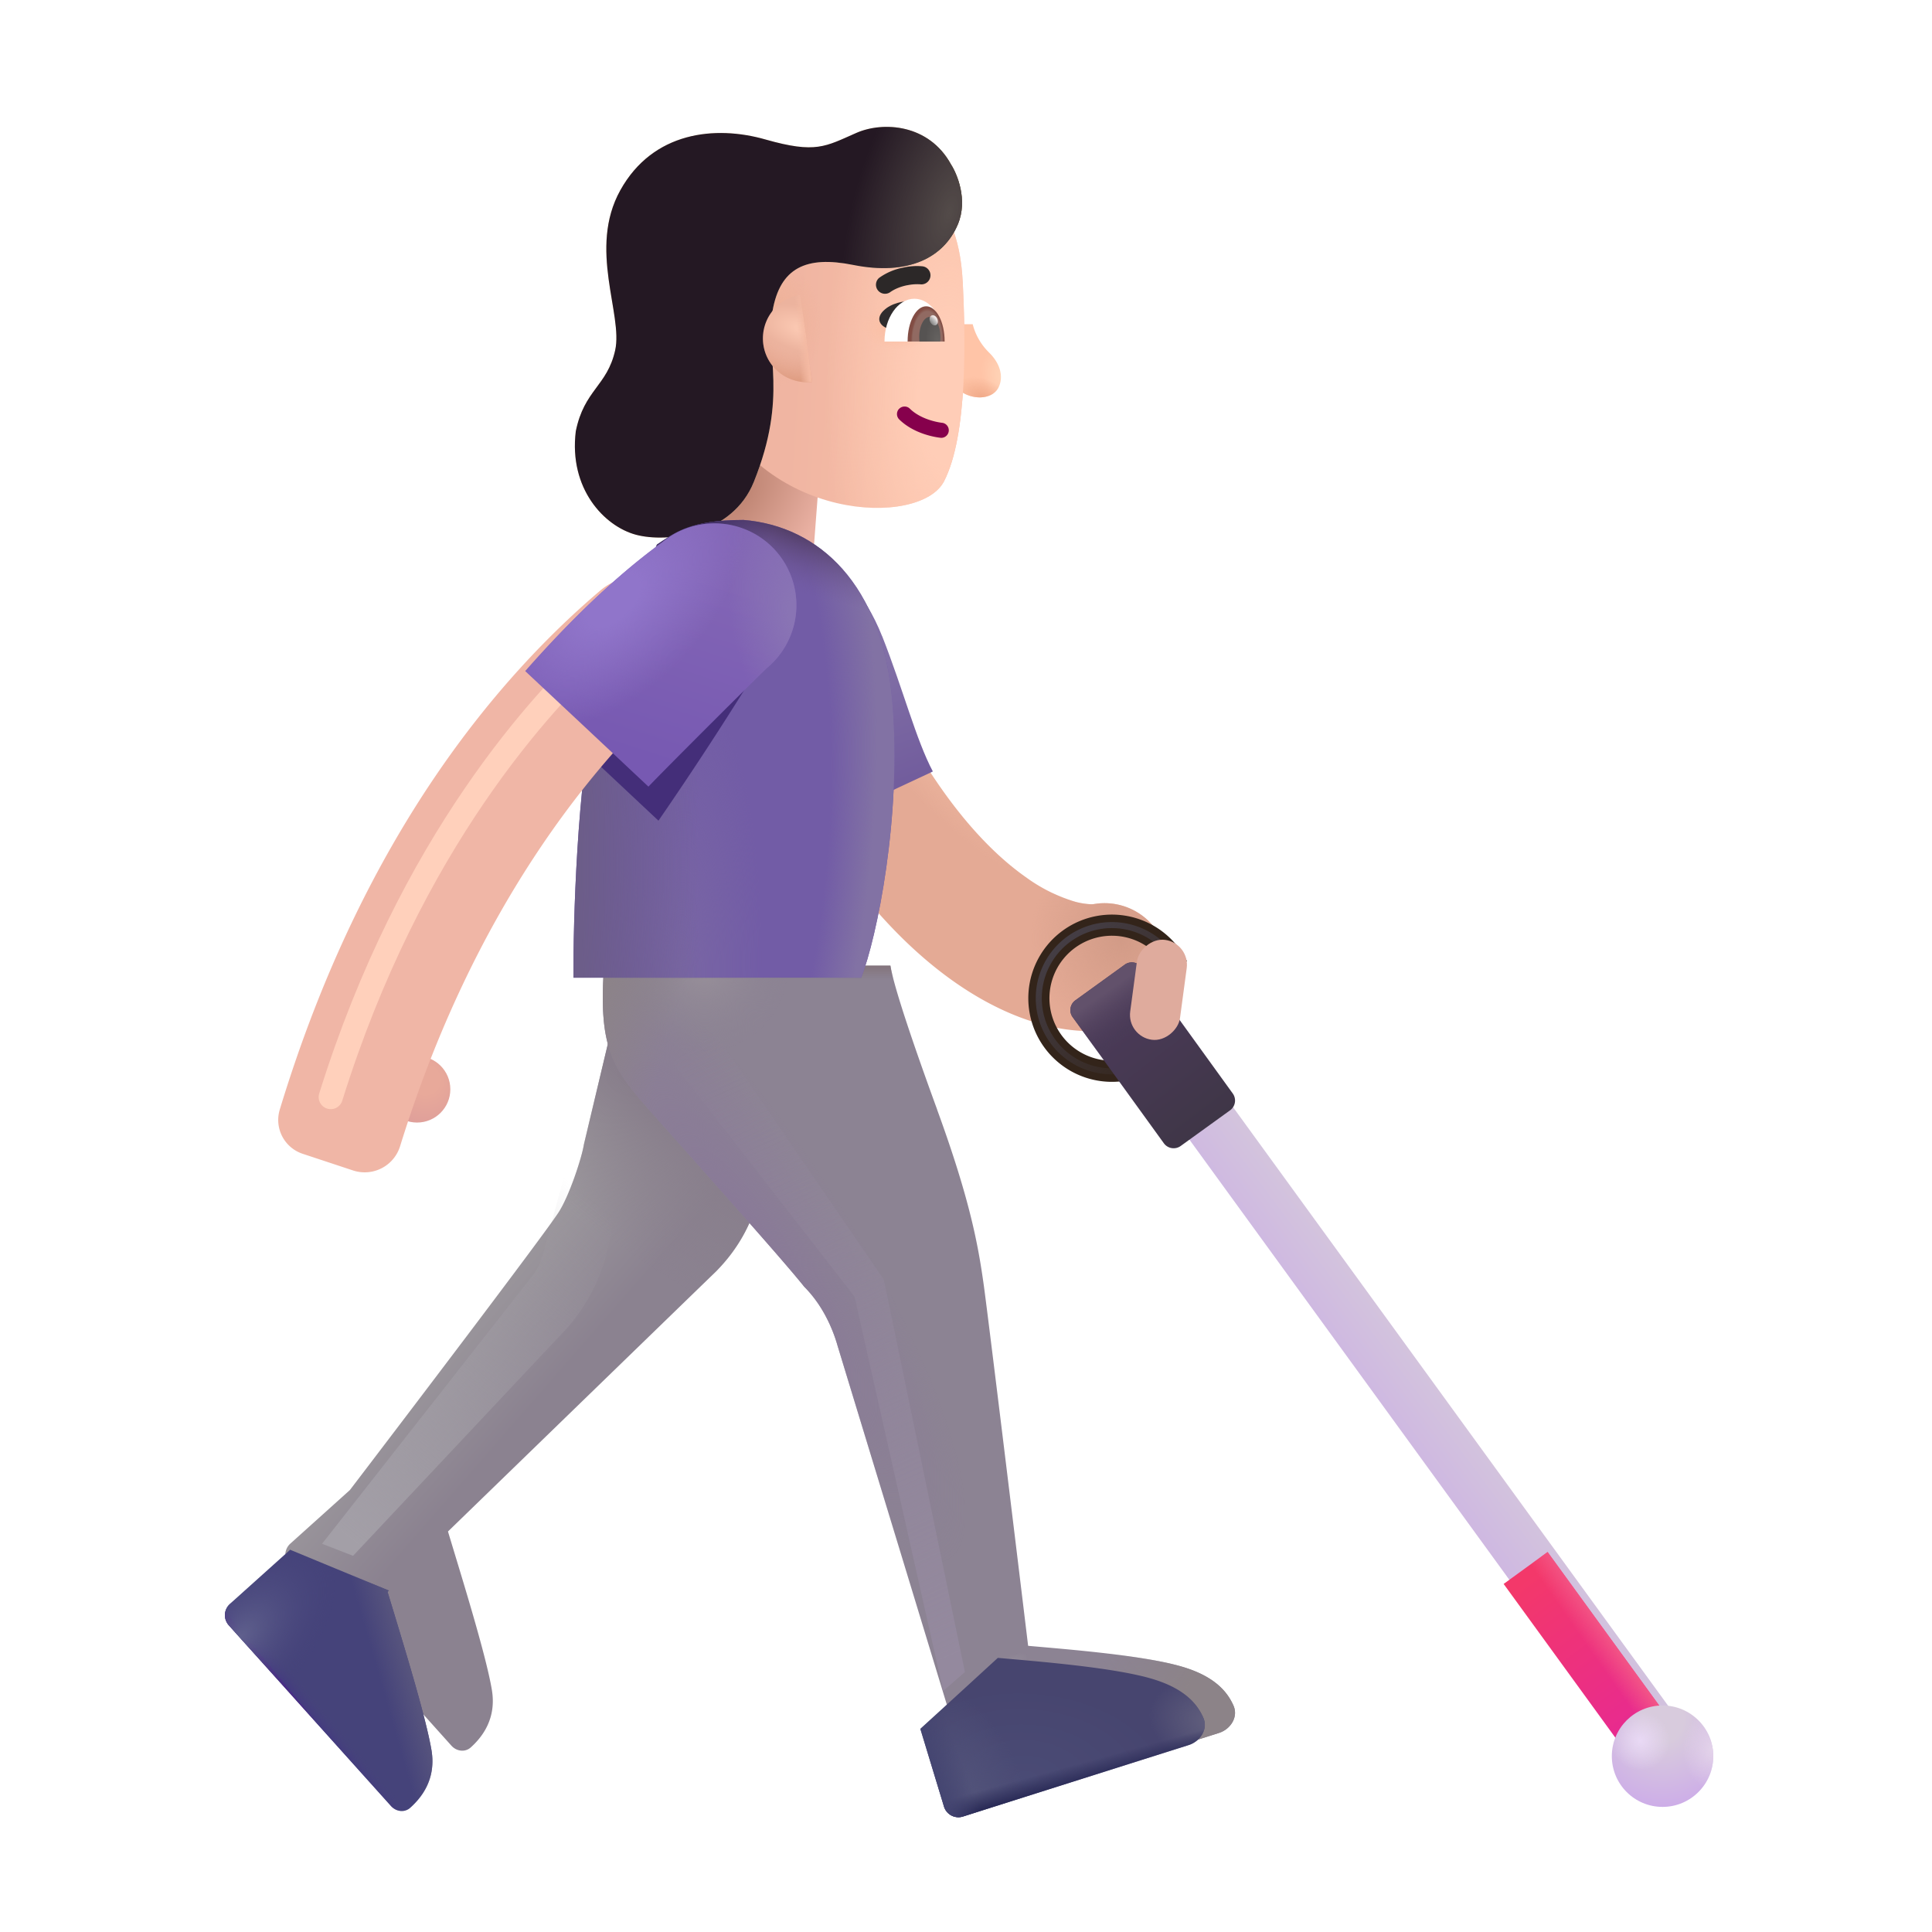 <svg xmlns="http://www.w3.org/2000/svg" fill="none" viewBox="0 0 32 32"><g fill-rule="evenodd" clip-rule="evenodd" filter="url(#svg-f03c8b80-39b8-480a-8351-02bdce6de9b8-a)"><path fill="#E4AA95" d="M13.775 11.757a1.05 1.05 0 0 0-.485 1.403c1.832 3.77 4.235 4.912 5.72 4.627a1.05 1.05 0 0 0-.396-2.062s-.026.004-.082 0a1.2 1.2 0 0 1-.24-.044 2.7 2.7 0 0 1-.803-.404c-.65-.457-1.494-1.354-2.31-3.035a1.05 1.05 0 0 0-1.404-.485"/><path fill="url(#svg-410afece-c9f0-4175-8f33-990fdba28b20-b)" d="M13.775 11.757a1.05 1.05 0 0 0-.485 1.403c1.832 3.77 4.235 4.912 5.72 4.627a1.05 1.05 0 0 0-.396-2.062s-.026.004-.082 0a1.2 1.2 0 0 1-.24-.044 2.7 2.7 0 0 1-.803-.404c-.65-.457-1.494-1.354-2.31-3.035a1.05 1.05 0 0 0-1.404-.485"/><path fill="url(#svg-56a82cf9-b168-4d64-9015-0ba19a2d29e0-c)" d="M13.775 11.757a1.05 1.05 0 0 0-.485 1.403c1.832 3.77 4.235 4.912 5.72 4.627a1.05 1.05 0 0 0-.396-2.062s-.026.004-.082 0a1.2 1.2 0 0 1-.24-.044 2.7 2.7 0 0 1-.803-.404c-.65-.457-1.494-1.354-2.31-3.035a1.05 1.05 0 0 0-1.404-.485"/></g><path stroke="#33241A" stroke-width=".35" d="M19.502 15.998a1.21 1.21 0 1 0-.101 1.24"/><g filter="url(#svg-daeeedac-75ed-4cc3-b1cf-a79f8f4e2d09-d)"><path stroke="url(#svg-9b2a5c71-d992-419a-a162-ed575bee32ab-e)" stroke-width=".1" d="M19.517 16.028a1.211 1.211 0 1 0-.117 1.212"/></g><g filter="url(#svg-b83edb70-5927-44b8-88d5-39aaa417a52c-f)"><path fill="url(#svg-bfa27b7c-e32c-4060-8bdf-a3a6f2169645-g)" fill-rule="evenodd" d="M19.323 17.79a.45.45 0 0 0-.1.629l7.774 10.695a.45.45 0 1 0 .728-.53L19.952 17.89a.45.45 0 0 0-.629-.1" clip-rule="evenodd"/></g><path fill="url(#svg-63ace5dd-dd85-4e5a-a38b-ef10a0a57657-h)" d="m24.905 26.235 2.092 2.879a.45.45 0 1 0 .728-.53l-2.092-2.878z"/><path fill="url(#svg-a0cfc43a-743e-4ea6-9b20-e5e6a6be4afa-i)" d="m24.905 26.235 2.092 2.879a.45.45 0 1 0 .728-.53l-2.092-2.878z"/><g filter="url(#svg-e526bff2-ecbc-4a52-80cc-88712289431d-j)" transform="matrix(-1 0 0 1 28.377 28.248)"><circle cx=".84" cy=".84" r=".84" fill="url(#svg-cb8c8eb7-fe48-4b64-9d28-70a6a2dda0af-k)"/><circle cx=".84" cy=".84" r=".84" fill="url(#svg-ab438a88-f60e-4f9c-acda-05b12c1cc9ec-l)"/><circle cx=".84" cy=".84" r=".84" fill="url(#svg-2dd940b8-3ba6-4692-b5aa-0dda62fdfe9b-m)"/></g><g filter="url(#svg-c7f8607a-1c40-4879-bb89-519e259a3cb9-n)"><path fill="url(#svg-34caabe8-4be2-4727-aef5-6272a7bb1dbf-o)" d="M18.909 16.023a.2.2 0 0 0-.28-.045l-.817.59a.2.2 0 0 0-.045.28l1.51 2.088a.2.2 0 0 0 .279.045l.817-.59a.2.2 0 0 0 .045-.28z"/><path fill="url(#svg-e858c5ea-1087-489d-a4b3-c902f5ce2a45-p)" d="M18.909 16.023a.2.2 0 0 0-.28-.045l-.817.59a.2.2 0 0 0-.045.28l1.51 2.088a.2.2 0 0 0 .279.045l.817-.59a.2.2 0 0 0 .045-.28z"/></g><g filter="url(#svg-9c9dfefc-70c3-4cbe-8d2d-c3f264546f15-q)"><rect width=".832" height="1.669" fill="#DFAB9D" rx=".416" transform="scale(-1 1)rotate(-7.657 106.798 156.208)"/></g><path fill="url(#svg-be604f78-709d-47f2-812f-7f75d71a8d00-r)" d="M14.61 10.536c-.28-.712-.773-1.224-.983-1.39l.038 4.468 1.786-.836c-.278-.523-.489-1.351-.84-2.242"/><path fill="url(#svg-f7c8b29b-2698-409f-86c9-bd318d42ba06-s)" d="M0 0h1.946v3.44H0z" transform="scale(-1 1)rotate(-4.337 82.026 183.698)"/><path fill="url(#svg-3b9d187f-9470-4ad1-9412-425b5834f2ba-t)" d="M16.37 5.827a1 1 0 0 1-.259-.457h-.18v1.125c.215.137.523.115.614-.09.078-.176.02-.394-.176-.578"/><path fill="url(#svg-0c0a315f-2bd2-49fd-b5c7-e90e0c3456ad-u)" d="M16.37 5.827a1 1 0 0 1-.259-.457h-.18v1.125c.215.137.523.115.614-.09.078-.176.02-.394-.176-.578"/><g filter="url(#svg-4efe2b77-4605-412c-9455-7c3bfb1a0d14-v)"><path fill="url(#svg-2d54f61d-0fa1-4299-b917-ed7529693b64-w)" d="M16.145 4.863c-.038-.8-.298-1.187-.42-1.3h-3.732l-.063 3.164c.867 2.121 3.512 2.212 3.906 1.445.396-.768.354-2.381.31-3.309"/><path fill="url(#svg-04c1859b-0fd1-409f-b8a7-9ea74a3f879a-x)" d="M16.145 4.863c-.038-.8-.298-1.187-.42-1.3h-3.732l-.063 3.164c.867 2.121 3.512 2.212 3.906 1.445.396-.768.354-2.381.31-3.309"/><path fill="url(#svg-9d139eb3-f71e-4233-bbae-02595abc5676-y)" d="M16.145 4.863c-.038-.8-.298-1.187-.42-1.3h-3.732l-.063 3.164c.867 2.121 3.512 2.212 3.906 1.445.396-.768.354-2.381.31-3.309"/><path fill="url(#svg-0ada93f8-28eb-4b50-ae85-0b72917a40df-z)" d="M16.145 4.863c-.038-.8-.298-1.187-.42-1.3h-3.732l-.063 3.164c.867 2.121 3.512 2.212 3.906 1.445.396-.768.354-2.381.31-3.309"/></g><g filter="url(#svg-cb0836c3-8ef5-4ccb-9a65-66f091cd4789-A)"><path fill="#FFE0AF" d="M16.265 3.516c.172-.41-.017-.843-.113-.992-.367-.672-1.128-.716-1.567-.523-.516.226-.67.347-1.504.11-.836-.24-1.867-.13-2.406.839s.047 2.059-.086 2.652c-.133.594-.512.653-.652 1.34-.118.953.472 1.574.996 1.715.523.14 1.601 0 1.953-.875.575-1.432.184-2.11.309-2.828.125-.719.555-.922 1.336-.766.92.184 1.505-.126 1.734-.672"/><path fill="url(#svg-339d7605-6ac4-412a-b050-7ddf0ed5455b-B)" d="M16.265 3.516c.172-.41-.017-.843-.113-.992-.367-.672-1.128-.716-1.567-.523-.516.226-.67.347-1.504.11-.836-.24-1.867-.13-2.406.839s.047 2.059-.086 2.652c-.133.594-.512.653-.652 1.34-.118.953.472 1.574.996 1.715.523.14 1.601 0 1.953-.875.575-1.432.184-2.11.309-2.828.125-.719.555-.922 1.336-.766.92.184 1.505-.126 1.734-.672"/></g><g filter="url(#svg-40d6ef31-6f44-4e85-a661-afcd333580f0-C)"><path fill="#241823" d="M16.265 3.516c.172-.41-.017-.843-.113-.992-.367-.672-1.128-.716-1.567-.523-.516.226-.67.347-1.504.11-.836-.24-1.867-.13-2.406.839s.047 2.059-.086 2.652c-.133.594-.512.653-.652 1.34-.118.953.472 1.574.996 1.715.523.14 1.601 0 1.953-.875.575-1.432.184-2.11.309-2.828.125-.719.555-.922 1.336-.766.92.184 1.505-.126 1.734-.672"/><path fill="url(#svg-621fd63e-48b6-4c93-92c8-710e4d53637c-D)" d="M16.265 3.516c.172-.41-.017-.843-.113-.992-.367-.672-1.128-.716-1.567-.523-.516.226-.67.347-1.504.11-.836-.24-1.867-.13-2.406.839s.047 2.059-.086 2.652c-.133.594-.512.653-.652 1.34-.118.953.472 1.574.996 1.715.523.14 1.601 0 1.953-.875.575-1.432.184-2.11.309-2.828.125-.719.555-.922 1.336-.766.92.184 1.505-.126 1.734-.672"/></g><path fill="url(#svg-4879ea3b-24bc-446f-a8e5-85dce663016b-E)" d="m13.452 6.325-.2-1.44a.727.727 0 0 0 .2 1.44"/><path fill="url(#svg-9fe7da45-c441-41e2-a073-172614669523-F)" d="m13.452 6.325-.2-1.44a.727.727 0 0 0 .2 1.44"/><path fill="url(#svg-e031f5da-843f-4c5c-9f23-09ec0e898b50-G)" d="m13.452 6.325-.2-1.44a.727.727 0 0 0 .2 1.44"/><g filter="url(#svg-dcaa3a88-7120-4064-a2ab-5e868c32e275-H)"><path fill="url(#svg-17d790eb-e2a3-4b2c-8a16-bdc92bb916ab-I)" d="m8.67 19.96.89-3.734h1.781c.053.614.152 2.215.29 3.515s-.492 2.032-.766 2.313L6.42 26.366c.198.662.627 2.025.727 2.625.077.462-.145.768-.351.953-.094.083-.235.064-.319-.03L3.79 26.92a.25.25 0 0 1 .019-.353l.986-.887c1.041-1.365 3.19-4.194 3.453-4.594.181-.276.39-.917.422-1.125"/><path fill="url(#svg-996a08f1-2c76-4eb7-9a8b-8f138d682b87-J)" d="m8.67 19.96.89-3.734h1.781c.053.614.152 2.215.29 3.515s-.492 2.032-.766 2.313L6.42 26.366c.198.662.627 2.025.727 2.625.077.462-.145.768-.351.953-.094.083-.235.064-.319-.03L3.79 26.92a.25.25 0 0 1 .019-.353l.986-.887c1.041-1.365 3.19-4.194 3.453-4.594.181-.276.39-.917.422-1.125"/><path fill="url(#svg-9b25eb39-5f63-49d7-a778-77b3cf60e831-K)" d="m8.67 19.96.89-3.734h1.781c.053.614.152 2.215.29 3.515s-.492 2.032-.766 2.313L6.42 26.366c.198.662.627 2.025.727 2.625.077.462-.145.768-.351.953-.094.083-.235.064-.319-.03L3.79 26.92a.25.25 0 0 1 .019-.353l.986-.887c1.041-1.365 3.19-4.194 3.453-4.594.181-.276.39-.917.422-1.125"/></g><g filter="url(#svg-92de1a41-27eb-4418-be71-94dfedc91a71-L)"><path fill="#8C8393" d="M15.022 18.577c-.384-1.05-.717-2.029-.774-2.383H9.506c-.1 1.375.144 1.712.773 2.422.693.782 2.172 2.43 2.54 2.895.35.35.5.789.554.98l2.262 7.43a.25.25 0 0 0 .315.166l3.737-1.183c.195-.061.326-.265.244-.452-.107-.245-.332-.5-.886-.656-.663-.188-1.943-.284-2.516-.336-.213-1.766-.66-5.431-.734-5.969-.094-.672-.227-1.414-.774-2.914"/><path fill="url(#svg-20653229-aa1f-4c92-87d7-1420ba8467f4-M)" d="M15.022 18.577c-.384-1.05-.717-2.029-.774-2.383H9.506c-.1 1.375.144 1.712.773 2.422.693.782 2.172 2.43 2.54 2.895.35.35.5.789.554.98l2.262 7.43a.25.25 0 0 0 .315.166l3.737-1.183c.195-.061.326-.265.244-.452-.107-.245-.332-.5-.886-.656-.663-.188-1.943-.284-2.516-.336-.213-1.766-.66-5.431-.734-5.969-.094-.672-.227-1.414-.774-2.914"/><path fill="url(#svg-809f3374-11a1-4494-8563-b48ff05ed13f-N)" d="M15.022 18.577c-.384-1.05-.717-2.029-.774-2.383H9.506c-.1 1.375.144 1.712.773 2.422.693.782 2.172 2.43 2.54 2.895.35.35.5.789.554.98l2.262 7.43a.25.25 0 0 0 .315.166l3.737-1.183c.195-.061.326-.265.244-.452-.107-.245-.332-.5-.886-.656-.663-.188-1.943-.284-2.516-.336-.213-1.766-.66-5.431-.734-5.969-.094-.672-.227-1.414-.774-2.914"/><path fill="url(#svg-fc265aec-b0fe-4267-8348-0ef951c5af2e-O)" d="M15.022 18.577c-.384-1.05-.717-2.029-.774-2.383H9.506c-.1 1.375.144 1.712.773 2.422.693.782 2.172 2.43 2.54 2.895.35.35.5.789.554.98l2.262 7.43a.25.25 0 0 0 .315.166l3.737-1.183c.195-.061.326-.265.244-.452-.107-.245-.332-.5-.886-.656-.663-.188-1.943-.284-2.516-.336-.213-1.766-.66-5.431-.734-5.969-.094-.672-.227-1.414-.774-2.914"/><path fill="url(#svg-7e106ed0-fd99-49ec-a77f-f1642eb079ec-P)" d="M15.022 18.577c-.384-1.05-.717-2.029-.774-2.383H9.506c-.1 1.375.144 1.712.773 2.422.693.782 2.172 2.43 2.54 2.895.35.35.5.789.554.98l2.262 7.43a.25.25 0 0 0 .315.166l3.737-1.183c.195-.061.326-.265.244-.452-.107-.245-.332-.5-.886-.656-.663-.188-1.943-.284-2.516-.336-.213-1.766-.66-5.431-.734-5.969-.094-.672-.227-1.414-.774-2.914"/><path fill="url(#svg-abf59e71-dd43-4508-9a10-33c379920f30-Q)" d="M15.022 18.577c-.384-1.05-.717-2.029-.774-2.383H9.506c-.1 1.375.144 1.712.773 2.422.693.782 2.172 2.43 2.54 2.895.35.35.5.789.554.98l2.262 7.43a.25.25 0 0 0 .315.166l3.737-1.183c.195-.061.326-.265.244-.452-.107-.245-.332-.5-.886-.656-.663-.188-1.943-.284-2.516-.336-.213-1.766-.66-5.431-.734-5.969-.094-.672-.227-1.414-.774-2.914"/></g><path fill="url(#svg-80dd3bfe-3c69-48e8-a232-02aefa9b6e13-R)" d="m15.244 28.636.391 1.285a.25.25 0 0 0 .315.166l3.737-1.183c.195-.062.326-.265.244-.452-.107-.245-.332-.5-.886-.656-.59-.167-1.672-.262-2.306-.318l-.21-.018v-.002z"/><path fill="url(#svg-f20f2075-0164-4876-8343-7f135cafdae6-S)" d="m15.244 28.636.391 1.285a.25.25 0 0 0 .315.166l3.737-1.183c.195-.062.326-.265.244-.452-.107-.245-.332-.5-.886-.656-.59-.167-1.672-.262-2.306-.318l-.21-.018v-.002z"/><path fill="url(#svg-786b5370-3db0-44e8-a285-c711facce1b0-T)" d="m15.244 28.636.391 1.285a.25.25 0 0 0 .315.166l3.737-1.183c.195-.062.326-.265.244-.452-.107-.245-.332-.5-.886-.656-.59-.167-1.672-.262-2.306-.318l-.21-.018v-.002z"/><path fill="url(#svg-928ff498-008a-4960-af34-97aff2f75db9-U)" d="m15.244 28.636.391 1.285a.25.25 0 0 0 .315.166l3.737-1.183c.195-.062.326-.265.244-.452-.107-.245-.332-.5-.886-.656-.59-.167-1.672-.262-2.306-.318l-.21-.018v-.002z"/><path fill="url(#svg-6a24eb54-8676-4f97-8806-3d666e6e1406-V)" d="m15.244 28.636.391 1.285a.25.25 0 0 0 .315.166l3.737-1.183c.195-.062.326-.265.244-.452-.107-.245-.332-.5-.886-.656-.59-.167-1.672-.262-2.306-.318l-.21-.018v-.002z"/><path fill="#45437A" d="m4.803 25.668 1.638.677-.022.021.108.355c.216.713.535 1.763.62 2.27.076.462-.146.768-.352.952-.093.084-.234.064-.318-.029L3.79 26.92a.25.25 0 0 1 .018-.353l.986-.887z"/><path fill="url(#svg-870c6f32-3561-4a6c-a9cb-22c54c3d58a7-W)" d="m4.803 25.668 1.638.677-.022.021.108.355c.216.713.535 1.763.62 2.27.076.462-.146.768-.352.952-.093.084-.234.064-.318-.029L3.79 26.92a.25.25 0 0 1 .018-.353l.986-.887z"/><path fill="url(#svg-ca8b1097-7e7a-4cc9-90d0-9328a334aa36-X)" d="m4.803 25.668 1.638.677-.022.021.108.355c.216.713.535 1.763.62 2.27.076.462-.146.768-.352.952-.093.084-.234.064-.318-.029L3.79 26.92a.25.25 0 0 1 .018-.353l.986-.887z"/><path fill="url(#svg-d8e95349-a8ea-412b-94a0-4bafe9a67c9b-Y)" d="m4.803 25.668 1.638.677-.022.021.108.355c.216.713.535 1.763.62 2.27.076.462-.146.768-.352.952-.093.084-.234.064-.318-.029L3.79 26.92a.25.25 0 0 1 .018-.353l.986-.887z"/><path fill="#2F2C2D" d="M14.634 5.146c.13-.131.349-.161.441-.16l-.302.467c-.148-.008-.303-.143-.14-.307"/><path fill="#725CA6" d="M12.314 8.612c-.89 0-1.136.215-1.433.407l-1.024 2.597c-.3 1.4-.364 3.636-.359 4.578h4.766c.258-.656.677-2.675.515-4.578-.164-1.93-1.207-2.902-2.465-3.004"/><path fill="url(#svg-810887db-9688-460a-a9fe-cdd614e6095b-Z)" d="M12.314 8.612c-.89 0-1.136.215-1.433.407l-1.024 2.597c-.3 1.4-.364 3.636-.359 4.578h4.766c.258-.656.677-2.675.515-4.578-.164-1.93-1.207-2.902-2.465-3.004"/><path fill="url(#svg-1c00ac82-5ab1-4021-ad15-a2086e00ca8a-aa)" d="M12.314 8.612c-.89 0-1.136.215-1.433.407l-1.024 2.597c-.3 1.4-.364 3.636-.359 4.578h4.766c.258-.656.677-2.675.515-4.578-.164-1.93-1.207-2.902-2.465-3.004"/><path fill="url(#svg-9fc2020e-efb7-44e3-bdf8-327706415453-ab)" d="M12.314 8.612c-.89 0-1.136.215-1.433.407l-1.024 2.597c-.3 1.4-.364 3.636-.359 4.578h4.766c.258-.656.677-2.675.515-4.578-.164-1.93-1.207-2.902-2.465-3.004"/><path fill="url(#svg-efa8e039-c31d-4fdf-9b1c-fbbb3a4b75df-ac)" d="M12.314 8.612c-.89 0-1.136.215-1.433.407l-1.024 2.597c-.3 1.4-.364 3.636-.359 4.578h4.766c.258-.656.677-2.675.515-4.578-.164-1.93-1.207-2.902-2.465-3.004"/><path fill="url(#svg-86ba2d65-351d-4a30-9b3c-10505b9e9848-ad)" d="M12.314 8.612c-.89 0-1.136.215-1.433.407l-1.024 2.597c-.3 1.4-.364 3.636-.359 4.578h4.766c.258-.656.677-2.675.515-4.578-.164-1.93-1.207-2.902-2.465-3.004"/><circle cx=".551" cy=".551" r=".551" fill="url(#svg-762719cf-ec92-45e7-b26e-109978baae39-ae)" transform="matrix(-1 0 0 1 7.459 17.491)"/><g filter="url(#svg-1b1e7ad4-5c6d-4133-946d-6c05301f1e72-af)"><path fill="#442E79" d="M12.603 10.985c.31-.248.178-.39.178-.818 0-.749-.013-.95-.762-.95a1.35 1.35 0 0 0-.883.327c-.95.692-1.789 1.592-2.27 2.135l2.04 1.914a58 58 0 0 0 1.697-2.608"/></g><g filter="url(#svg-f8b14fb8-21a8-4ecb-b747-3ebecfd7ecac-ag)"><path fill="#F0B6A6" fill-rule="evenodd" d="M6.002 19.238a.614.614 0 0 0 .776-.407c1.215-3.922 3.165-6.29 4.541-7.545.438-.4.516-1.082.128-1.53-.346-.401-.944-.472-1.348-.13-1.626 1.38-3.91 3.976-5.316 8.605a.59.59 0 0 0 .382.73z" clip-rule="evenodd"/></g><g filter="url(#svg-9f17f2ae-4653-4923-aeb0-8fa17ade3514-ah)"><path stroke="#FFD0BB" stroke-linecap="round" stroke-width=".4" d="M9.962 10.702c-.969.906-3.156 3.219-4.484 7.469"/></g><g filter="url(#svg-ac55c9be-e672-496f-9924-d21952db15e3-ai)"><path fill="url(#svg-62c32e18-7a62-4b3d-90c4-72074e9b92ba-aj)" d="M12.45 11.218A1.355 1.355 0 1 0 10.72 9.13c-.95.692-1.79 1.592-2.27 2.135l2.04 1.914c.307-.32 1.381-1.393 1.959-1.961"/><path fill="url(#svg-0adba816-16cb-47c1-83ab-9a41ffdf9389-ak)" d="M12.45 11.218A1.355 1.355 0 1 0 10.72 9.13c-.95.692-1.79 1.592-2.27 2.135l2.04 1.914c.307-.32 1.381-1.393 1.959-1.961"/><path fill="url(#svg-29ed76ea-6963-41f2-b0df-bd2d6dcb291c-al)" d="M12.45 11.218A1.355 1.355 0 1 0 10.72 9.13c-.95.692-1.79 1.592-2.27 2.135l2.04 1.914c.307-.32 1.381-1.393 1.959-1.961"/></g><path fill="#86004C" fill-rule="evenodd" d="M14.893 6.77a.125.125 0 0 0 .002.178c.238.233.582.293.692.304a.125.125 0 0 0 .025-.248c-.093-.01-.366-.062-.542-.235a.125.125 0 0 0-.177.002" clip-rule="evenodd"/><g filter="url(#svg-7b4310c8-3250-4fb0-9506-6dfc32903748-am)"><path fill="#2C2828" fill-rule="evenodd" d="M15.126 4.625a.8.8 0 0 1 .217-.016.15.15 0 0 0 .037-.298 1 1 0 0 0-.313.02 1 1 0 0 0-.408.173.15.15 0 0 0 .178.24c.085-.062.19-.1.29-.12" clip-rule="evenodd"/></g><path fill="#fff" d="M15.639 5.657h-.989c0-.391.222-.709.495-.709.272 0 .494.318.494.71"/><path fill="url(#svg-f9000b5d-60ad-4389-9240-0971d1413943-an)" d="M15.033 5.657v-.004c0-.32.138-.58.307-.58.17 0 .306.26.306.58v.004z"/><path fill="url(#svg-ca3537b3-903b-4e4b-8592-c1cc2ffea894-ao)" d="M15.229 5.657a1 1 0 0 1-.004-.072c0-.186.078-.336.175-.336.098 0 .176.15.176.336a1 1 0 0 1-.004.072z"/><ellipse cx=".064" cy=".088" fill="url(#svg-4fc2b559-ef4a-4220-b2c4-c071798463c3-ap)" rx=".064" ry=".088" transform="scale(-1 1)rotate(24.61 -19.66 -32.9)"/><g filter="url(#svg-4629b24c-ab0c-47dc-b104-8b2f3b1eb692-aq)"><path fill="url(#svg-f69b3af9-ba77-43e9-80ae-d20665a3254a-ar)" d="m14.639 21.194 1.343 6.5-.359.313-1.469-6.531L11.14 17.6l.703-.485z"/></g><g filter="url(#svg-f44784da-8f2a-4095-89cb-c62a698d846c-as)"><path fill="url(#svg-f2a59d21-e658-48b7-ae14-ecfb95ba6d5c-at)" d="M8.81 21.142 5.334 25.57l.514.199 3.485-3.708a3 3 0 0 0 .76-1.494l.19-1-.75-.773-.544 1.993a1 1 0 0 1-.179.355"/></g><defs><radialGradient id="svg-410afece-c9f0-4175-8f33-990fdba28b20-b" cx="0" cy="0" r="1" gradientTransform="matrix(2.344 2.75 -.609 .519 15.45 12.521)" gradientUnits="userSpaceOnUse"><stop stop-color="#F0B8A0"/><stop offset="1" stop-color="#F0B8A0" stop-opacity="0"/></radialGradient><radialGradient id="svg-56a82cf9-b168-4d64-9015-0ba19a2d29e0-c" cx="0" cy="0" r="1" gradientTransform="rotate(176.424 9.283 8.45)scale(1.503 1.625)" gradientUnits="userSpaceOnUse"><stop stop-color="#D29B87"/><stop offset="1" stop-color="#D29B87" stop-opacity="0"/></radialGradient><radialGradient id="svg-cb8c8eb7-fe48-4b64-9d28-70a6a2dda0af-k" cx="0" cy="0" r="1" gradientTransform="matrix(0 1.57 -1.461 0 .84 .234)" gradientUnits="userSpaceOnUse"><stop offset=".238" stop-color="#D8CBDD"/><stop offset="1" stop-color="#CCAAE9"/></radialGradient><radialGradient id="svg-ab438a88-f60e-4f9c-acda-05b12c1cc9ec-l" cx="0" cy="0" r="1" gradientTransform="rotate(-14.821 2.856 -4.348)scale(.489)" gradientUnits="userSpaceOnUse"><stop stop-color="#E9D9F5"/><stop offset="1" stop-color="#E9D9F5" stop-opacity="0"/></radialGradient><radialGradient id="svg-2dd940b8-3ba6-4692-b5aa-0dda62fdfe9b-m" cx="0" cy="0" r="1" gradientTransform="matrix(.504 0 0 .669 0 .727)" gradientUnits="userSpaceOnUse"><stop stop-color="#E4D4EA"/><stop offset="1" stop-color="#E4D4EA" stop-opacity="0"/></radialGradient><radialGradient id="svg-f7c8b29b-2698-409f-86c9-bd318d42ba06-s" cx="0" cy="0" r="1" gradientTransform="matrix(-1.308 .721 -1.249 -2.265 1.33 1.557)" gradientUnits="userSpaceOnUse"><stop stop-color="#BB816F"/><stop offset=".912" stop-color="#EAB1A3"/></radialGradient><radialGradient id="svg-3b9d187f-9470-4ad1-9412-425b5834f2ba-t" cx="0" cy="0" r="1" gradientTransform="rotate(151.587 7.537 5.241)scale(.542 .765)" gradientUnits="userSpaceOnUse"><stop offset=".101" stop-color="#FFD4B7"/><stop offset=".684" stop-color="#FFC4A7"/></radialGradient><radialGradient id="svg-0c0a315f-2bd2-49fd-b5c7-e90e0c3456ad-u" cx="0" cy="0" r="1" gradientTransform="matrix(.12 -.292 .438 .18 16.255 6.582)" gradientUnits="userSpaceOnUse"><stop stop-color="#F0AA89"/><stop offset="1" stop-color="#F0AA89" stop-opacity="0"/></radialGradient><radialGradient id="svg-04c1859b-0fd1-409f-b8a7-9ea74a3f879a-x" cx="0" cy="0" r="1" gradientTransform="matrix(.844 -.047 .057 1.029 12.998 5.561)" gradientUnits="userSpaceOnUse"><stop offset=".156" stop-color="#EEB298"/><stop offset="1" stop-color="#EEB298" stop-opacity="0"/></radialGradient><radialGradient id="svg-9d139eb3-f71e-4233-bbae-02595abc5676-y" cx="0" cy="0" r="1" gradientTransform="matrix(0 -5.188 2.016 0 15.895 6.749)" gradientUnits="userSpaceOnUse"><stop offset=".219" stop-color="#FFCDB7"/><stop offset="1" stop-color="#FFCDB7" stop-opacity="0"/></radialGradient><radialGradient id="svg-0ada93f8-28eb-4b50-ae85-0b72917a40df-z" cx="0" cy="0" r="1" gradientTransform="matrix(0 .391 -.609 0 15.066 5.608)" gradientUnits="userSpaceOnUse"><stop offset=".155" stop-color="#FABFA4"/><stop offset="1" stop-color="#FABFA4" stop-opacity="0"/></radialGradient><radialGradient id="svg-339d7605-6ac4-412a-b050-7ddf0ed5455b-B" cx="0" cy="0" r="1" gradientTransform="matrix(-1.535 -.432 .925 -3.289 16.122 3.326)" gradientUnits="userSpaceOnUse"><stop stop-color="#FFECB8"/><stop offset="1" stop-color="#FFECB8" stop-opacity="0"/></radialGradient><radialGradient id="svg-621fd63e-48b6-4c93-92c8-710e4d53637c-D" cx="0" cy="0" r="1" gradientTransform="matrix(-1.535 -.432 .925 -3.289 16.122 3.326)" gradientUnits="userSpaceOnUse"><stop stop-color="#534B49"/><stop offset="1" stop-color="#534B49" stop-opacity="0"/></radialGradient><radialGradient id="svg-4879ea3b-24bc-446f-a8e5-85dce663016b-E" cx="0" cy="0" r="1" gradientTransform="rotate(-163.812 7.038 1.78)scale(.757 .369)" gradientUnits="userSpaceOnUse"><stop offset=".17" stop-color="#FAC7B1"/><stop offset="1" stop-color="#ECB39E"/></radialGradient><radialGradient id="svg-9fe7da45-c441-41e2-a073-172614669523-F" cx="0" cy="0" r="1" gradientTransform="rotate(100.843 4.506 8.06)scale(1.201 1.252)" gradientUnits="userSpaceOnUse"><stop offset=".556" stop-color="#E7A792" stop-opacity="0"/><stop offset="1" stop-color="#DD9A7E"/><stop offset="1" stop-color="#E7A792"/></radialGradient><radialGradient id="svg-996a08f1-2c76-4eb7-9a8b-8f138d682b87-J" cx="0" cy="0" r="1" gradientTransform="matrix(-2.454 2.94 -5.967 -4.98 10.886 18.039)" gradientUnits="userSpaceOnUse"><stop offset=".434" stop-color="#887E8B"/><stop offset="1" stop-color="#887E8B" stop-opacity="0"/></radialGradient><radialGradient id="svg-9b25eb39-5f63-49d7-a778-77b3cf60e831-K" cx="0" cy="0" r="1" gradientTransform="rotate(143.616 2.47 11.367)scale(1.106 6.644)" gradientUnits="userSpaceOnUse"><stop offset=".043" stop-color="#695C75"/><stop offset="1" stop-color="#695C75" stop-opacity="0"/></radialGradient><radialGradient id="svg-20653229-aa1f-4c92-87d7-1420ba8467f4-M" cx="0" cy="0" r="1" gradientTransform="rotate(-122.302 11.747 7.148)scale(6.082 1.602)" gradientUnits="userSpaceOnUse"><stop offset=".07" stop-color="#897998"/><stop offset="1" stop-color="#897998" stop-opacity="0"/></radialGradient><radialGradient id="svg-809f3374-11a1-4494-8563-b48ff05ed13f-N" cx="0" cy="0" r="1" gradientTransform="matrix(0 1.422 -1.386 0 11.17 16.194)" gradientUnits="userSpaceOnUse"><stop stop-color="#99919A"/><stop offset="1" stop-color="#8C8393" stop-opacity="0"/></radialGradient><radialGradient id="svg-7e106ed0-fd99-49ec-a77f-f1642eb079ec-P" cx="0" cy="0" r="1" gradientTransform="matrix(-.141 -.18 .646 -.505 15.865 28.108)" gradientUnits="userSpaceOnUse"><stop stop-color="#A19DA6"/><stop offset="1" stop-color="#A19DA6" stop-opacity="0"/></radialGradient><radialGradient id="svg-abf59e71-dd43-4508-9a10-33c379920f30-Q" cx="0" cy="0" r="1" gradientTransform="matrix(-6.375 -1.812 4.675 -16.442 15.545 19.241)" gradientUnits="userSpaceOnUse"><stop offset=".802" stop-color="#8C8388" stop-opacity="0"/><stop offset="1" stop-color="#8C8388"/></radialGradient><radialGradient id="svg-80dd3bfe-3c69-48e8-a232-02aefa9b6e13-R" cx="0" cy="0" r="1" gradientTransform="rotate(-86.497 24.158 5.695)scale(1.534 2.461)" gradientUnits="userSpaceOnUse"><stop stop-color="#4A4B75"/><stop offset="1" stop-color="#47456F"/></radialGradient><radialGradient id="svg-f20f2075-0164-4876-8343-7f135cafdae6-S" cx="0" cy="0" r="1" gradientTransform="matrix(-1.062 -.219 .151 -.735 20.107 28.522)" gradientUnits="userSpaceOnUse"><stop stop-color="#63617E"/><stop offset="1" stop-color="#63617E" stop-opacity="0"/></radialGradient><radialGradient id="svg-786b5370-3db0-44e8-a285-c711facce1b0-T" cx="0" cy="0" r="1" gradientTransform="matrix(-.594 -1.719 .848 -.293 16.092 29.757)" gradientUnits="userSpaceOnUse"><stop offset=".08" stop-color="#515279"/><stop offset="1" stop-color="#515279" stop-opacity="0"/></radialGradient><radialGradient id="svg-d8e95349-a8ea-412b-94a0-4bafe9a67c9b-Y" cx="0" cy="0" r="1" gradientTransform="rotate(-47.125 33.09 9.018)scale(1.998 1.105)" gradientUnits="userSpaceOnUse"><stop stop-color="#60618D"/><stop offset="1" stop-color="#46437B" stop-opacity="0"/></radialGradient><radialGradient id="svg-810887db-9688-460a-a9fe-cdd614e6095b-Z" cx="0" cy="0" r="1" gradientTransform="rotate(-88.915 13.89 2.352)scale(4.952 1.34)" gradientUnits="userSpaceOnUse"><stop stop-color="#7966A4"/><stop offset="1" stop-color="#7966A4" stop-opacity="0"/></radialGradient><radialGradient id="svg-1c00ac82-5ab1-4021-ad15-a2086e00ca8a-aa" cx="0" cy="0" r="1" gradientTransform="matrix(-3.652 0 0 -15.688 13.15 14.306)" gradientUnits="userSpaceOnUse"><stop offset=".436" stop-color="#6C5D89" stop-opacity="0"/><stop offset=".967" stop-color="#6C5D89"/></radialGradient><radialGradient id="svg-9fc2020e-efb7-44e3-bdf8-327706415453-ab" cx="0" cy="0" r="1" gradientTransform="matrix(4.781 .781 -1.791 10.961 9.775 15.118)" gradientUnits="userSpaceOnUse"><stop offset=".781" stop-color="#8272A4" stop-opacity="0"/><stop offset=".931" stop-color="#8272A4"/></radialGradient><radialGradient id="svg-efa8e039-c31d-4fdf-9b1c-fbbb3a4b75df-ac" cx="0" cy="0" r="1" gradientTransform="matrix(-.516 1.344 -3.677 -1.411 13.212 8.274)" gradientUnits="userSpaceOnUse"><stop offset=".297" stop-color="#4D395C"/><stop offset="1" stop-color="#6F5797" stop-opacity="0"/></radialGradient><radialGradient id="svg-86ba2d65-351d-4a30-9b3c-10505b9e9848-ad" cx="0" cy="0" r="1" gradientTransform="matrix(.672 .943 -1.669 1.189 11.4 8.612)" gradientUnits="userSpaceOnUse"><stop stop-color="#281A4B"/><stop offset="1" stop-color="#483368" stop-opacity="0"/></radialGradient><radialGradient id="svg-762719cf-ec92-45e7-b26e-109978baae39-ae" cx="0" cy="0" r="1" gradientTransform="rotate(90 .008 .406)scale(.906)" gradientUnits="userSpaceOnUse"><stop offset=".256" stop-color="#E8A99A"/><stop offset="1" stop-color="#DC9C9A"/></radialGradient><radialGradient id="svg-0adba816-16cb-47c1-83ab-9a41ffdf9389-ak" cx="0" cy="0" r="1" gradientTransform="matrix(-1.091 .203 -.421 -2.258 12.959 10.352)" gradientUnits="userSpaceOnUse"><stop offset=".12" stop-color="#8974B4"/><stop offset="1" stop-color="#8974B4" stop-opacity="0"/></radialGradient><radialGradient id="svg-29ed76ea-6963-41f2-b0df-bd2d6dcb291c-al" cx="0" cy="0" r="1" gradientTransform="rotate(135.955 2.91 7.046)scale(2.652 1.505)" gradientUnits="userSpaceOnUse"><stop offset=".204" stop-color="#9075CA"/><stop offset="1" stop-color="#9075CA" stop-opacity="0"/></radialGradient><radialGradient id="svg-f9000b5d-60ad-4389-9240-0971d1413943-an" cx="0" cy="0" r="1" gradientTransform="matrix(-.273 0 0 -.531 15.361 5.636)" gradientUnits="userSpaceOnUse"><stop offset=".895" stop-color="#916A62"/><stop offset="1" stop-color="#824D44"/></radialGradient><radialGradient id="svg-ca3537b3-903b-4e4b-8592-c1cc2ffea894-ao" cx="0" cy="0" r="1" gradientTransform="matrix(-.25 0 0 -.541 15.53 5.657)" gradientUnits="userSpaceOnUse"><stop stop-color="#666361"/><stop offset=".813" stop-color="#565352"/></radialGradient><linearGradient id="svg-9b2a5c71-d992-419a-a162-ed575bee32ab-e" x1="17.662" x2="19.545" y1="15.545" y2="17.584" gradientUnits="userSpaceOnUse"><stop stop-color="#443D44"/><stop offset="1" stop-color="#443D44" stop-opacity="0"/></linearGradient><linearGradient id="svg-bfa27b7c-e32c-4060-8bdf-a3a6f2169645-g" x1="23.107" x2="21.857" y1="21.834" y2="22.771" gradientUnits="userSpaceOnUse"><stop stop-color="#D4C6DC"/><stop offset="1" stop-color="#CDB4E3"/></linearGradient><linearGradient id="svg-63ace5dd-dd85-4e5a-a38b-ef10a0a57657-h" x1="26.771" x2="25.037" y1="28.678" y2="26.334" gradientUnits="userSpaceOnUse"><stop stop-color="#E82B8E"/><stop offset="1" stop-color="#F3386A"/></linearGradient><linearGradient id="svg-a0cfc43a-743e-4ea6-9b20-e5e6a6be4afa-i" x1="26.716" x2="26.358" y1="27.115" y2="27.365" gradientUnits="userSpaceOnUse"><stop stop-color="#F35886"/><stop offset="1" stop-color="#F35886" stop-opacity="0"/></linearGradient><linearGradient id="svg-34caabe8-4be2-4727-aef5-6272a7bb1dbf-o" x1="18.248" x2="19.998" y1="16.381" y2="18.678" gradientUnits="userSpaceOnUse"><stop stop-color="#4D3B5C"/><stop offset="1" stop-color="#3F3647"/></linearGradient><linearGradient id="svg-e858c5ea-1087-489d-a4b3-c902f5ce2a45-p" x1="18.138" x2="18.662" y1="16.443" y2="17.209" gradientUnits="userSpaceOnUse"><stop offset=".098" stop-color="#62516B"/><stop offset="1" stop-color="#483A55" stop-opacity="0"/></linearGradient><linearGradient id="svg-be604f78-709d-47f2-812f-7f75d71a8d00-r" x1="15.127" x2="14.252" y1="12.872" y2="10.481" gradientUnits="userSpaceOnUse"><stop stop-color="#725D9D"/><stop offset=".787" stop-color="#816FA6"/></linearGradient><linearGradient id="svg-2d54f61d-0fa1-4299-b917-ed7529693b64-w" x1="13.31" x2="16.173" y1="6.304" y2="6.476" gradientUnits="userSpaceOnUse"><stop stop-color="#F0B5A2"/><stop offset="1" stop-color="#FAC1A8"/></linearGradient><linearGradient id="svg-e031f5da-843f-4c5c-9f23-09ec0e898b50-G" x1="13.355" x2="13.207" y1="5.521" y2="5.532" gradientUnits="userSpaceOnUse"><stop stop-color="#F4B9A2"/><stop offset="1" stop-color="#F4BCA5" stop-opacity="0"/></linearGradient><linearGradient id="svg-17d790eb-e2a3-4b2c-8a16-bdc92bb916ab-I" x1="9.865" x2="7.637" y1="22.898" y2="20.954" gradientUnits="userSpaceOnUse"><stop offset=".211" stop-color="#8B8290"/><stop offset="1" stop-color="#9F9C9F"/></linearGradient><linearGradient id="svg-fc265aec-b0fe-4267-8348-0ef951c5af2e-O" x1="12.092" x2="12.092" y1="16.085" y2="16.429" gradientUnits="userSpaceOnUse"><stop offset=".136" stop-color="#817076"/><stop offset="1" stop-color="#817076" stop-opacity="0"/></linearGradient><linearGradient id="svg-928ff498-008a-4960-af34-97aff2f75db9-U" x1="17.561" x2="17.475" y1="29.632" y2="29.319" gradientUnits="userSpaceOnUse"><stop stop-color="#282955"/><stop offset="1" stop-color="#282955" stop-opacity="0"/></linearGradient><linearGradient id="svg-6a24eb54-8676-4f97-8806-3d666e6e1406-V" x1="15.592" x2="16.17" y1="30.007" y2="29.788" gradientUnits="userSpaceOnUse"><stop offset=".064" stop-color="#444571"/><stop offset="1" stop-color="#444571" stop-opacity="0"/></linearGradient><linearGradient id="svg-870c6f32-3561-4a6c-a9cb-22c54c3d58a7-W" x1="6.982" x2="6.389" y1="27.991" y2="28.163" gradientUnits="userSpaceOnUse"><stop stop-color="#5A577E"/><stop offset="1" stop-color="#5A577E" stop-opacity="0"/></linearGradient><linearGradient id="svg-ca8b1097-7e7a-4cc9-90d0-9328a334aa36-X" x1="4.857" x2="5.037" y1="28.065" y2="27.917" gradientUnits="userSpaceOnUse"><stop stop-color="#492D85"/><stop offset="0" stop-color="#443A80"/><stop offset="1" stop-color="#46437B" stop-opacity="0"/></linearGradient><linearGradient id="svg-62c32e18-7a62-4b3d-90c4-72074e9b92ba-aj" x1="11.107" x2="9.998" y1="9.132" y2="12.585" gradientUnits="userSpaceOnUse"><stop offset=".118" stop-color="#8265B5"/><stop offset="1" stop-color="#7759B2"/></linearGradient><linearGradient id="svg-4fc2b559-ef4a-4220-b2c4-c071798463c3-ap" x1="-.007" x2=".179" y1=".05" y2=".11" gradientUnits="userSpaceOnUse"><stop stop-color="#fff"/><stop offset="1" stop-color="#fff" stop-opacity="0"/></linearGradient><linearGradient id="svg-f69b3af9-ba77-43e9-80ae-d20665a3254a-ar" x1="15.764" x2="11.139" y1="27.429" y2="17.288" gradientUnits="userSpaceOnUse"><stop stop-color="#94899E"/><stop offset="1" stop-color="#94899E" stop-opacity="0"/></linearGradient><linearGradient id="svg-f2a59d21-e658-48b7-ae14-ecfb95ba6d5c-at" x1="5.619" x2="9.93" y1="25.338" y2="19.966" gradientUnits="userSpaceOnUse"><stop stop-color="#A39FA7"/><stop offset="1" stop-color="#A39FA7" stop-opacity="0"/></linearGradient><filter id="svg-f03c8b80-39b8-480a-8351-02bdce6de9b8-a" width="7.179" height="6.928" x="12.684" y="10.901" color-interpolation-filters="sRGB" filterUnits="userSpaceOnUse"><feFlood flood-opacity="0" result="BackgroundImageFix"/><feBlend in="SourceGraphic" in2="BackgroundImageFix" result="shape"/><feColorMatrix in="SourceAlpha" result="hardAlpha" values="0 0 0 0 0 0 0 0 0 0 0 0 0 0 0 0 0 0 127 0"/><feOffset dx="-.5" dy="-.75"/><feGaussianBlur stdDeviation=".5"/><feComposite in2="hardAlpha" k2="-1" k3="1" operator="arithmetic"/><feColorMatrix values="0 0 0 0 0.761 0 0 0 0 0.502 0 0 0 0 0.514 0 0 0 1 0"/><feBlend in2="shape" result="effect1_innerShadow_2_3403"/></filter><filter id="svg-daeeedac-75ed-4cc3-b1cf-a79f8f4e2d09-d" width="2.607" height="2.722" x="17.055" y="15.172" color-interpolation-filters="sRGB" filterUnits="userSpaceOnUse"><feFlood flood-opacity="0" result="BackgroundImageFix"/><feBlend in="SourceGraphic" in2="BackgroundImageFix" result="shape"/><feGaussianBlur result="effect1_foregroundBlur_2_3403" stdDeviation=".05"/></filter><filter id="svg-b83edb70-5927-44b8-88d5-39aaa417a52c-f" width="8.674" height="11.796" x="19.138" y="17.504" color-interpolation-filters="sRGB" filterUnits="userSpaceOnUse"><feFlood flood-opacity="0" result="BackgroundImageFix"/><feBlend in="SourceGraphic" in2="BackgroundImageFix" result="shape"/><feColorMatrix in="SourceAlpha" result="hardAlpha" values="0 0 0 0 0 0 0 0 0 0 0 0 0 0 0 0 0 0 127 0"/><feOffset dy="-.2"/><feGaussianBlur stdDeviation=".2"/><feComposite in2="hardAlpha" k2="-1" k3="1" operator="arithmetic"/><feColorMatrix values="0 0 0 0 0.741 0 0 0 0 0.647 0 0 0 0 0.812 0 0 0 1 0"/><feBlend in2="shape" result="effect1_innerShadow_2_3403"/></filter><filter id="svg-e526bff2-ecbc-4a52-80cc-88712289431d-j" width="1.68" height="1.68" x="26.697" y="28.248" color-interpolation-filters="sRGB" filterUnits="userSpaceOnUse"><feFlood flood-opacity="0" result="BackgroundImageFix"/><feBlend in="SourceGraphic" in2="BackgroundImageFix" result="shape"/><feColorMatrix in="SourceAlpha" result="hardAlpha" values="0 0 0 0 0 0 0 0 0 0 0 0 0 0 0 0 0 0 127 0"/><feOffset/><feGaussianBlur stdDeviation=".1"/><feComposite in2="hardAlpha" k2="-1" k3="1" operator="arithmetic"/><feColorMatrix values="0 0 0 0 0.835 0 0 0 0 0.82 0 0 0 0 0.835 0 0 0 1 0"/><feBlend in2="shape" result="effect1_innerShadow_2_3403"/></filter><filter id="svg-c7f8607a-1c40-4879-bb89-519e259a3cb9-n" width="2.726" height="3.079" x="17.73" y="15.94" color-interpolation-filters="sRGB" filterUnits="userSpaceOnUse"><feFlood flood-opacity="0" result="BackgroundImageFix"/><feBlend in="SourceGraphic" in2="BackgroundImageFix" result="shape"/><feColorMatrix in="SourceAlpha" result="hardAlpha" values="0 0 0 0 0 0 0 0 0 0 0 0 0 0 0 0 0 0 127 0"/><feOffset/><feGaussianBlur stdDeviation=".25"/><feComposite in2="hardAlpha" k2="-1" k3="1" operator="arithmetic"/><feColorMatrix values="0 0 0 0 0.212 0 0 0 0 0.133 0 0 0 0 0.275 0 0 0 1 0"/><feBlend in2="shape" result="effect1_innerShadow_2_3403"/></filter><filter id="svg-9c9dfefc-70c3-4cbe-8d2d-c3f264546f15-q" width="1.093" height="1.661" x="18.717" y="15.565" color-interpolation-filters="sRGB" filterUnits="userSpaceOnUse"><feFlood flood-opacity="0" result="BackgroundImageFix"/><feBlend in="SourceGraphic" in2="BackgroundImageFix" result="shape"/><feColorMatrix in="SourceAlpha" result="hardAlpha" values="0 0 0 0 0 0 0 0 0 0 0 0 0 0 0 0 0 0 127 0"/><feOffset dx="-.15"/><feGaussianBlur stdDeviation=".25"/><feComposite in2="hardAlpha" k2="-1" k3="1" operator="arithmetic"/><feColorMatrix values="0 0 0 0 0.859 0 0 0 0 0.639 0 0 0 0 0.592 0 0 0 1 0"/><feBlend in2="shape" result="effect1_innerShadow_2_3403"/></filter><filter id="svg-4efe2b77-4605-412c-9455-7c3bfb1a0d14-v" width="4.443" height="5.249" x="11.73" y="3.363" color-interpolation-filters="sRGB" filterUnits="userSpaceOnUse"><feFlood flood-opacity="0" result="BackgroundImageFix"/><feBlend in="SourceGraphic" in2="BackgroundImageFix" result="shape"/><feColorMatrix in="SourceAlpha" result="hardAlpha" values="0 0 0 0 0 0 0 0 0 0 0 0 0 0 0 0 0 0 127 0"/><feOffset dx="-.2" dy="-.2"/><feGaussianBlur stdDeviation=".5"/><feComposite in2="hardAlpha" k2="-1" k3="1" operator="arithmetic"/><feColorMatrix values="0 0 0 0 0.816 0 0 0 0 0.596 0 0 0 0 0.58 0 0 0 1 0"/><feBlend in2="shape" result="effect1_innerShadow_2_3403"/></filter><filter id="svg-cb0836c3-8ef5-4ccb-9a65-66f091cd4789-A" width="6.813" height="7.403" x="9.522" y="1.701" color-interpolation-filters="sRGB" filterUnits="userSpaceOnUse"><feFlood flood-opacity="0" result="BackgroundImageFix"/><feBlend in="SourceGraphic" in2="BackgroundImageFix" result="shape"/><feColorMatrix in="SourceAlpha" result="hardAlpha" values="0 0 0 0 0 0 0 0 0 0 0 0 0 0 0 0 0 0 127 0"/><feOffset dx="-.4" dy=".4"/><feGaussianBlur stdDeviation=".3"/><feComposite in2="hardAlpha" k2="-1" k3="1" operator="arithmetic"/><feColorMatrix values="0 0 0 0 1 0 0 0 0 0.973 0 0 0 0 0.737 0 0 0 1 0"/><feBlend in2="shape" result="effect1_innerShadow_2_3403"/><feColorMatrix in="SourceAlpha" result="hardAlpha" values="0 0 0 0 0 0 0 0 0 0 0 0 0 0 0 0 0 0 127 0"/><feOffset dy="-.2"/><feGaussianBlur stdDeviation=".25"/><feComposite in2="hardAlpha" k2="-1" k3="1" operator="arithmetic"/><feColorMatrix values="0 0 0 0 0.957 0 0 0 0 0.788 0 0 0 0 0.631 0 0 0 1 0"/><feBlend in2="effect1_innerShadow_2_3403" result="effect2_innerShadow_2_3403"/></filter><filter id="svg-40d6ef31-6f44-4e85-a661-afcd333580f0-C" width="6.813" height="7.403" x="9.522" y="1.701" color-interpolation-filters="sRGB" filterUnits="userSpaceOnUse"><feFlood flood-opacity="0" result="BackgroundImageFix"/><feBlend in="SourceGraphic" in2="BackgroundImageFix" result="shape"/><feColorMatrix in="SourceAlpha" result="hardAlpha" values="0 0 0 0 0 0 0 0 0 0 0 0 0 0 0 0 0 0 127 0"/><feOffset dx="-.4" dy=".4"/><feGaussianBlur stdDeviation=".3"/><feComposite in2="hardAlpha" k2="-1" k3="1" operator="arithmetic"/><feColorMatrix values="0 0 0 0 0.29 0 0 0 0 0.267 0 0 0 0 0.275 0 0 0 1 0"/><feBlend in2="shape" result="effect1_innerShadow_2_3403"/><feColorMatrix in="SourceAlpha" result="hardAlpha" values="0 0 0 0 0 0 0 0 0 0 0 0 0 0 0 0 0 0 127 0"/><feOffset dy="-.2"/><feGaussianBlur stdDeviation=".25"/><feComposite in2="hardAlpha" k2="-1" k3="1" operator="arithmetic"/><feColorMatrix values="0 0 0 0 0.09 0 0 0 0 0.039 0 0 0 0 0.133 0 0 0 1 0"/><feBlend in2="effect1_innerShadow_2_3403" result="effect2_innerShadow_2_3403"/></filter><filter id="svg-dcaa3a88-7120-4064-a2ab-5e868c32e275-H" width="8.674" height="14.771" x="3.726" y="15.476" color-interpolation-filters="sRGB" filterUnits="userSpaceOnUse"><feFlood flood-opacity="0" result="BackgroundImageFix"/><feBlend in="SourceGraphic" in2="BackgroundImageFix" result="shape"/><feColorMatrix in="SourceAlpha" result="hardAlpha" values="0 0 0 0 0 0 0 0 0 0 0 0 0 0 0 0 0 0 127 0"/><feOffset dx=".75" dy="-.75"/><feGaussianBlur stdDeviation=".5"/><feComposite in2="hardAlpha" k2="-1" k3="1" operator="arithmetic"/><feColorMatrix values="0 0 0 0 0.439 0 0 0 0 0.388 0 0 0 0 0.486 0 0 0 1 0"/><feBlend in2="shape" result="effect1_innerShadow_2_3403"/><feColorMatrix in="SourceAlpha" result="hardAlpha" values="0 0 0 0 0 0 0 0 0 0 0 0 0 0 0 0 0 0 127 0"/><feOffset dy="-.5"/><feGaussianBlur stdDeviation=".375"/><feComposite in2="hardAlpha" k2="-1" k3="1" operator="arithmetic"/><feColorMatrix values="0 0 0 0 0.537 0 0 0 0 0.424 0 0 0 0 0.635 0 0 0 1 0"/><feBlend in2="effect1_innerShadow_2_3403" result="effect2_innerShadow_2_3403"/><feColorMatrix in="SourceAlpha" result="hardAlpha" values="0 0 0 0 0 0 0 0 0 0 0 0 0 0 0 0 0 0 127 0"/><feOffset dx=".25" dy=".25"/><feGaussianBlur stdDeviation=".375"/><feComposite in2="hardAlpha" k2="-1" k3="1" operator="arithmetic"/><feColorMatrix values="0 0 0 0 0.529 0 0 0 0 0.49 0 0 0 0 0.537 0 0 0 1 0"/><feBlend in2="effect2_innerShadow_2_3403" result="effect3_innerShadow_2_3403"/></filter><filter id="svg-92de1a41-27eb-4418-be71-94dfedc91a71-L" width="10.972" height="14.104" x="9.484" y="15.994" color-interpolation-filters="sRGB" filterUnits="userSpaceOnUse"><feFlood flood-opacity="0" result="BackgroundImageFix"/><feBlend in="SourceGraphic" in2="BackgroundImageFix" result="shape"/><feColorMatrix in="SourceAlpha" result="hardAlpha" values="0 0 0 0 0 0 0 0 0 0 0 0 0 0 0 0 0 0 127 0"/><feOffset dx=".5" dy="-.2"/><feGaussianBlur stdDeviation=".25"/><feComposite in2="hardAlpha" k2="-1" k3="1" operator="arithmetic"/><feColorMatrix values="0 0 0 0 0.62 0 0 0 0 0.592 0 0 0 0 0.612 0 0 0 1 0"/><feBlend in2="shape" result="effect1_innerShadow_2_3403"/></filter><filter id="svg-1b1e7ad4-5c6d-4133-946d-6c05301f1e72-af" width="5.442" height="5.875" x="8.117" y="8.468" color-interpolation-filters="sRGB" filterUnits="userSpaceOnUse"><feFlood flood-opacity="0" result="BackgroundImageFix"/><feBlend in="SourceGraphic" in2="BackgroundImageFix" result="shape"/><feGaussianBlur result="effect1_foregroundBlur_2_3403" stdDeviation=".375"/></filter><filter id="svg-f8b14fb8-21a8-4ecb-b747-3ebecfd7ecac-ag" width="7.59" height="10.511" x="4.358" y="9.157" color-interpolation-filters="sRGB" filterUnits="userSpaceOnUse"><feFlood flood-opacity="0" result="BackgroundImageFix"/><feBlend in="SourceGraphic" in2="BackgroundImageFix" result="shape"/><feColorMatrix in="SourceAlpha" result="hardAlpha" values="0 0 0 0 0 0 0 0 0 0 0 0 0 0 0 0 0 0 127 0"/><feOffset dx=".25" dy="-.25"/><feGaussianBlur stdDeviation=".4"/><feComposite in2="hardAlpha" k2="-1" k3="1" operator="arithmetic"/><feColorMatrix values="0 0 0 0 0.91 0 0 0 0 0.678 0 0 0 0 0.639 0 0 0 1 0"/><feBlend in2="shape" result="effect1_innerShadow_2_3403"/><feColorMatrix in="SourceAlpha" result="hardAlpha" values="0 0 0 0 0 0 0 0 0 0 0 0 0 0 0 0 0 0 127 0"/><feOffset dx="-.4" dy=".4"/><feGaussianBlur stdDeviation=".4"/><feComposite in2="hardAlpha" k2="-1" k3="1" operator="arithmetic"/><feColorMatrix values="0 0 0 0 0.98 0 0 0 0 0.808 0 0 0 0 0.714 0 0 0 1 0"/><feBlend in2="effect1_innerShadow_2_3403" result="effect2_innerShadow_2_3403"/></filter><filter id="svg-9f17f2ae-4653-4923-aeb0-8fa17ade3514-ah" width="6.084" height="9.069" x="4.678" y="9.902" color-interpolation-filters="sRGB" filterUnits="userSpaceOnUse"><feFlood flood-opacity="0" result="BackgroundImageFix"/><feBlend in="SourceGraphic" in2="BackgroundImageFix" result="shape"/><feGaussianBlur result="effect1_foregroundBlur_2_3403" stdDeviation=".3"/></filter><filter id="svg-ac55c9be-e672-496f-9924-d21952db15e3-ai" width="4.758" height="4.525" x="8.451" y="8.654" color-interpolation-filters="sRGB" filterUnits="userSpaceOnUse"><feFlood flood-opacity="0" result="BackgroundImageFix"/><feBlend in="SourceGraphic" in2="BackgroundImageFix" result="shape"/><feColorMatrix in="SourceAlpha" result="hardAlpha" values="0 0 0 0 0 0 0 0 0 0 0 0 0 0 0 0 0 0 127 0"/><feOffset dx=".25" dy="-.15"/><feGaussianBlur stdDeviation=".25"/><feComposite in2="hardAlpha" k2="-1" k3="1" operator="arithmetic"/><feColorMatrix values="0 0 0 0 0.392 0 0 0 0 0.255 0 0 0 0 0.639 0 0 0 1 0"/><feBlend in2="shape" result="effect1_innerShadow_2_3403"/></filter><filter id="svg-7b4310c8-3250-4fb0-9506-6dfc32903748-am" width="1.013" height=".568" x="14.498" y="4.307" color-interpolation-filters="sRGB" filterUnits="userSpaceOnUse"><feFlood flood-opacity="0" result="BackgroundImageFix"/><feBlend in="SourceGraphic" in2="BackgroundImageFix" result="shape"/><feColorMatrix in="SourceAlpha" result="hardAlpha" values="0 0 0 0 0 0 0 0 0 0 0 0 0 0 0 0 0 0 127 0"/><feOffset dx="-.1" dy=".1"/><feGaussianBlur stdDeviation=".1"/><feComposite in2="hardAlpha" k2="-1" k3="1" operator="arithmetic"/><feColorMatrix values="0 0 0 0 0.071 0 0 0 0 0.059 0 0 0 0 0.055 0 0 0 1 0"/><feBlend in2="shape" result="effect1_innerShadow_2_3403"/></filter><filter id="svg-4629b24c-ab0c-47dc-b104-8b2f3b1eb692-aq" width="6.844" height="12.891" x="10.139" y="16.116" color-interpolation-filters="sRGB" filterUnits="userSpaceOnUse"><feFlood flood-opacity="0" result="BackgroundImageFix"/><feBlend in="SourceGraphic" in2="BackgroundImageFix" result="shape"/><feGaussianBlur result="effect1_foregroundBlur_2_3403" stdDeviation=".5"/></filter><filter id="svg-f44784da-8f2a-4095-89cb-c62a698d846c-as" width="6.45" height="8.475" x="4.584" y="18.044" color-interpolation-filters="sRGB" filterUnits="userSpaceOnUse"><feFlood flood-opacity="0" result="BackgroundImageFix"/><feBlend in="SourceGraphic" in2="BackgroundImageFix" result="shape"/><feGaussianBlur result="effect1_foregroundBlur_2_3403" stdDeviation=".375"/></filter></defs></svg>